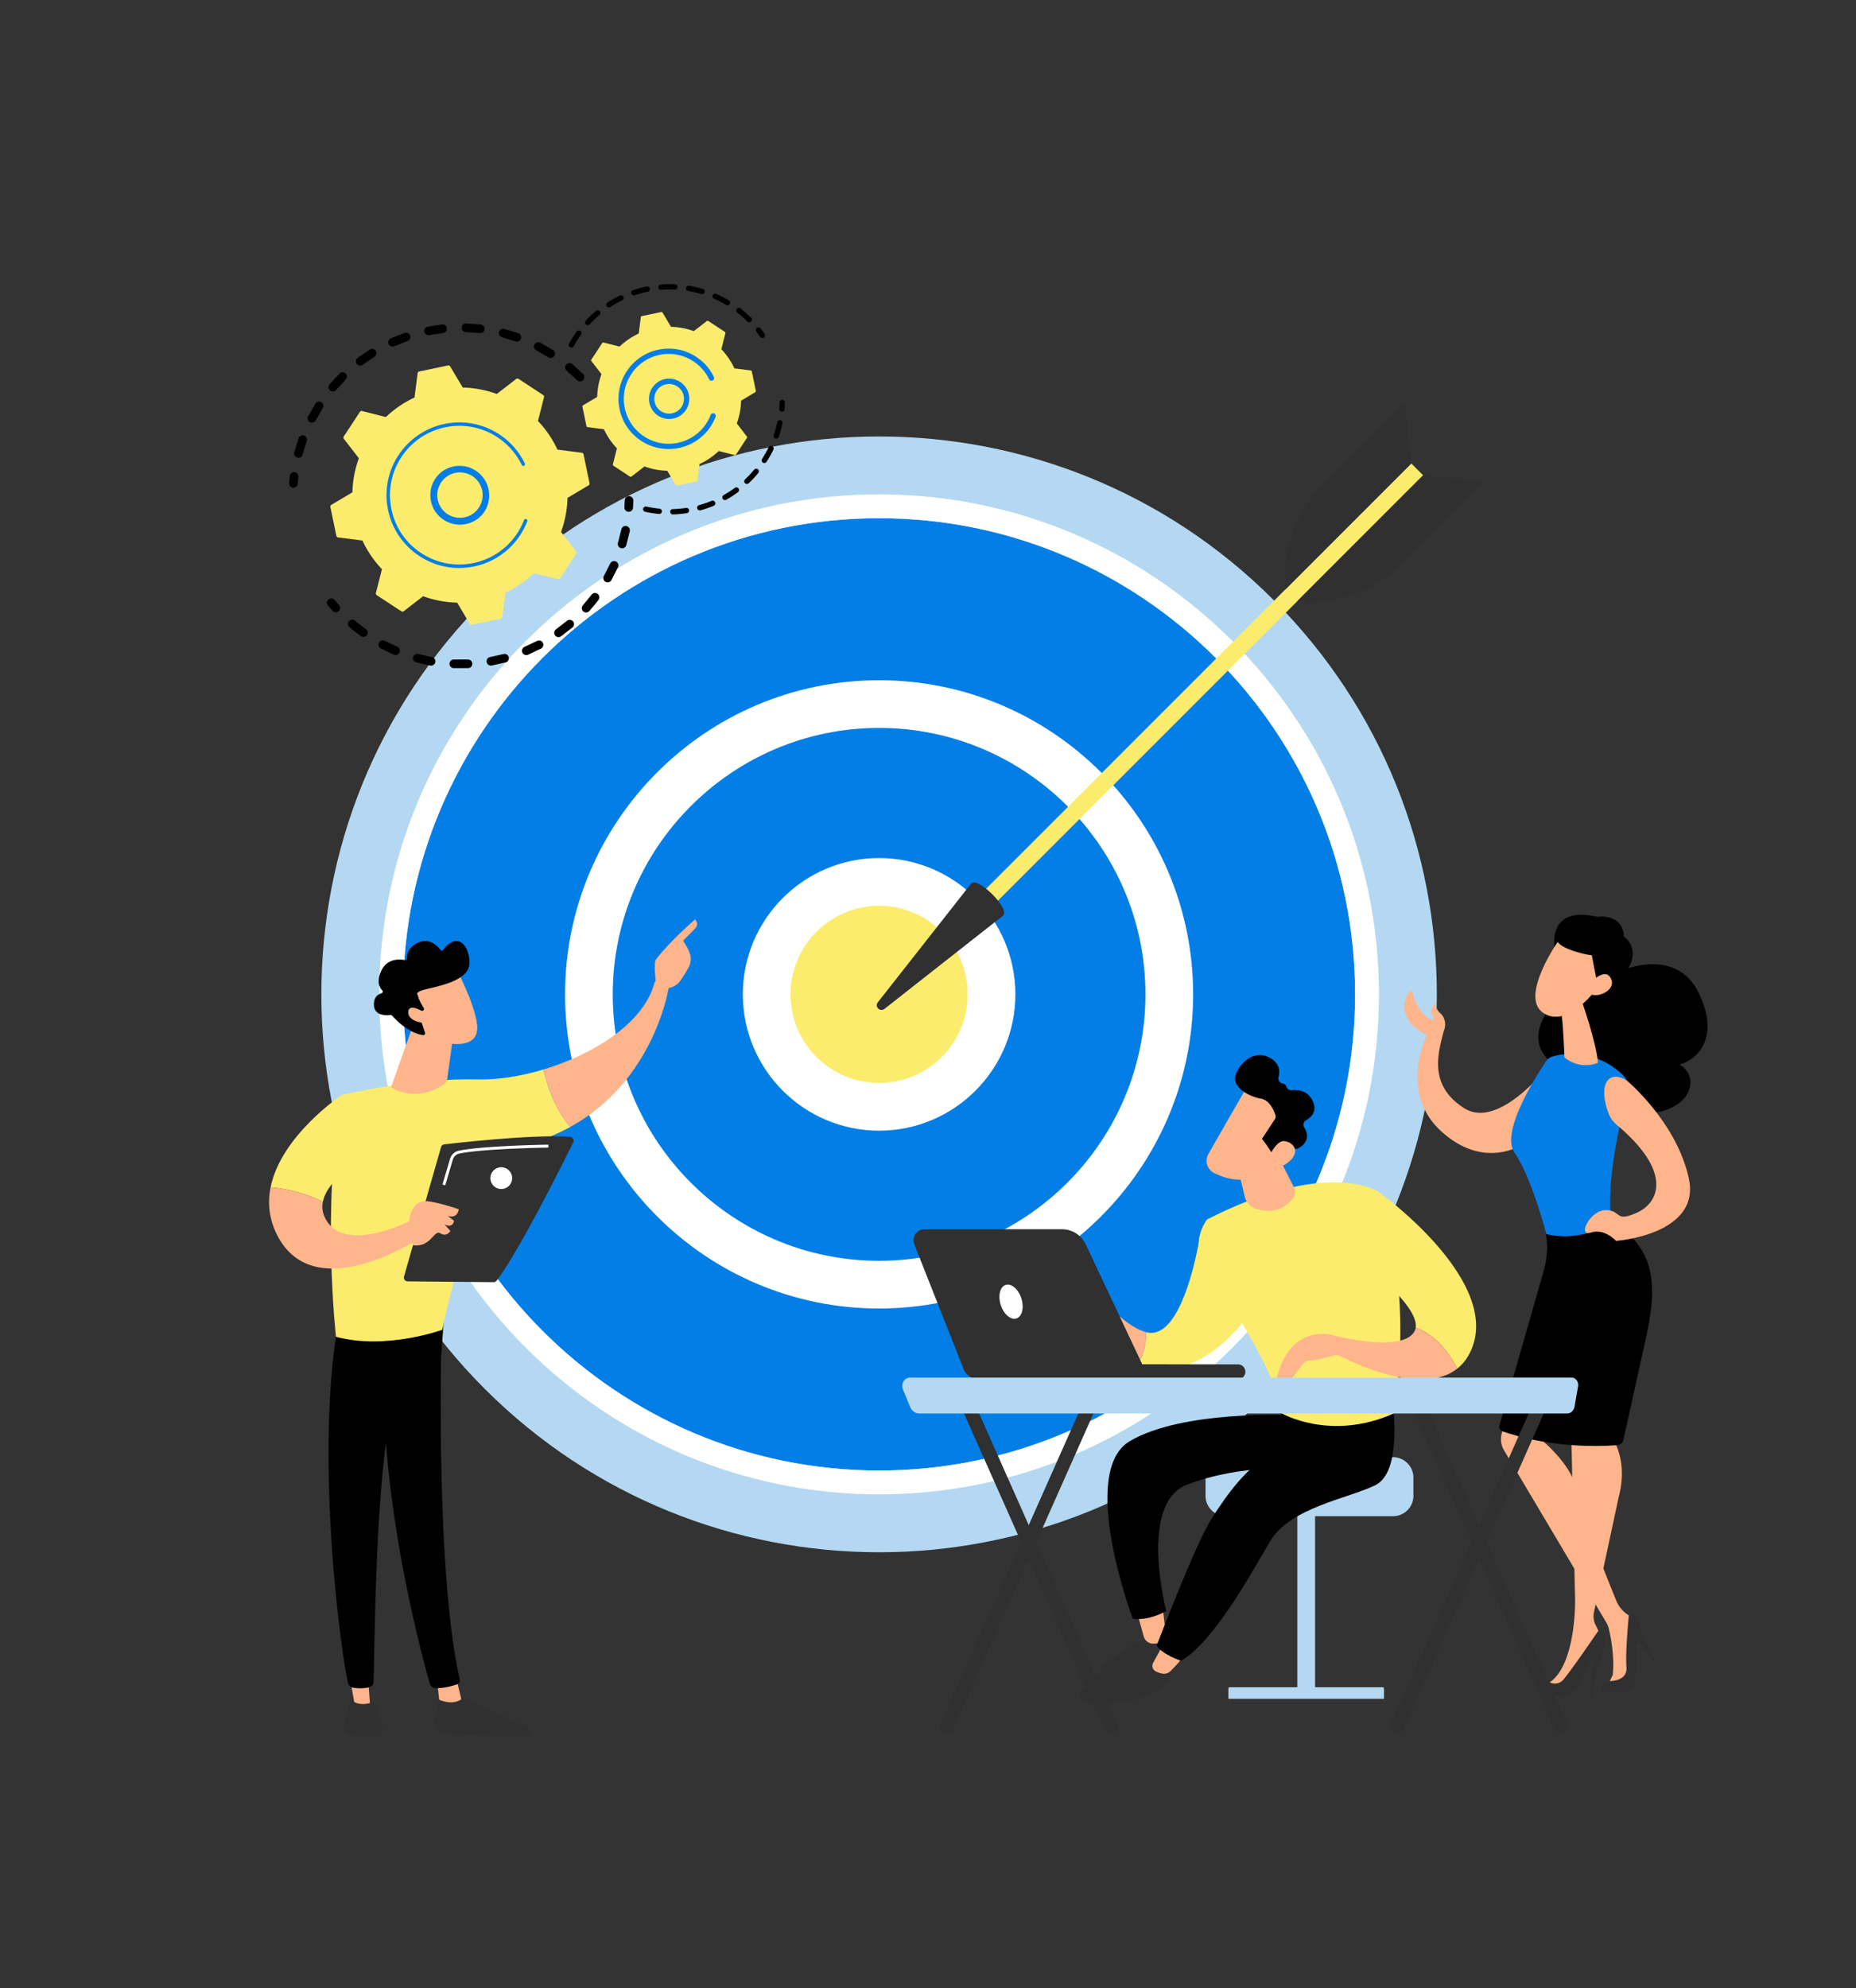 <svg xmlns="http://www.w3.org/2000/svg" width="452" height="484" fill="none" xmlns:v="https://vecta.io/nano"><rect width="100%" height="100%" fill="#333333" stroke="none"/><style><![CDATA[.B{fill:#ffb58c}.C{fill:#000}.D{fill:#303030}.E{fill:#fcec6d}.F{fill:#037ee6}.G{fill:#b4d8f1}]]></style><path d="M310.134 338.134c53.044-53.044 53.044-139.045 0-192.089s-139.045-53.044-192.089 0-53.044 139.045 0 192.089 139.045 53.044 192.089 0z" class="G"/><path d="M214.092 358.014c64.024 0 115.925-51.901 115.925-115.924s-51.901-115.925-115.925-115.925S98.168 178.066 98.168 242.09s51.901 115.924 115.925 115.924z" class="F"/><path d="M214.092 363.821c-67.122 0-121.731-54.608-121.731-121.731s54.609-121.732 121.731-121.732 121.731 54.608 121.731 121.732-54.608 121.731-121.731 121.731zm0-237.656c-63.921 0-115.924 52.003-115.924 115.924s52.003 115.925 115.924 115.925 115.925-52.003 115.925-115.925-52.004-115.924-115.925-115.924z" fill="#fff"/><path d="M214.092 312.763c39.032 0 70.674-31.642 70.674-70.673s-31.642-70.674-70.674-70.674-70.673 31.642-70.673 70.674 31.641 70.673 70.673 70.673z" class="F"/><path d="M214.092 318.57c-42.171 0-76.479-34.31-76.479-76.48s34.308-76.48 76.479-76.48 76.48 34.309 76.48 76.48-34.309 76.48-76.48 76.48zm0-141.347c-35.768 0-64.867 29.099-64.867 64.867s29.099 64.867 64.867 64.867 64.868-29.1 64.868-64.867-29.1-64.867-64.868-64.867z" fill="#fff"/><path d="M214.092 269.47c15.122 0 27.381-12.258 27.381-27.38s-12.259-27.381-27.381-27.381-27.381 12.258-27.381 27.381 12.259 27.38 27.381 27.38z" class="E"/><path d="M214.092 275.277c-18.299 0-33.187-14.888-33.187-33.188s14.888-33.187 33.187-33.187 33.188 14.887 33.188 33.187-14.888 33.188-33.188 33.188zm0-54.763c-11.896 0-21.574 9.679-21.574 21.576s9.678 21.575 21.574 21.575 21.576-9.679 21.576-21.575-9.679-21.576-21.576-21.576z" fill="#fff"/><path d="M343.697 112.835l2.884 2.884-109.209 109.209-2.884-2.884 109.209-109.209z" class="E"/><path d="M236.531 215.085c1.655-1.655 9.455 6.145 7.8 7.8l-28.93 22.743c-1.069.841-2.454-.544-1.614-1.613l22.744-28.93zm109.988-99.304l14.692 1.46-20.169 20.17a31.18 31.18 0 0 1-25.132 8.979l30.609-30.609zm-2.884-2.884l-1.46-14.692-20.17 20.169a31.18 31.18 0 0 0-8.979 25.132l30.609-30.609z" class="D"/><path d="M142.012 92.561a1.05 1.05 0 0 1-1.486 0l-2.508-2.303a1.05 1.05 0 0 1-.139-1.465c.386-.46 1.05-.516 1.494-.142l2.639 2.424a1.05 1.05 0 0 1 .074 1.404 1.07 1.07 0 0 1-.074.083zm-8.457-5.57l-2.952-1.695a1.051 1.051 0 0 1 .968-1.866l3.106 1.783a1.05 1.05 0 0 1 .327 1.45.96.96 0 0 1-.072.101 1.05 1.05 0 0 1-1.377.226zm-8.024-3.893l-3.255-.993a1.05 1.05 0 0 1-.755-1.281c.146-.561.719-.899 1.281-.754l3.428 1.046c.547.193.834.793.642 1.341a1.06 1.06 0 0 1-.175.312 1.05 1.05 0 0 1-1.166.329zm-8.693-2.001l-3.397-.241a1.05 1.05 0 0 1 .059-2.101l3.575.254a1.05 1.05 0 0 1 .925 1.163 1.04 1.04 0 0 1-.227.542 1.05 1.05 0 0 1-.935.383zm-8.923-.014l-3.365.518a1.051 1.051 0 0 1-.407-2.062l3.541-.545a1.05 1.05 0 0 1 1.16.929c.032.291-.057.567-.228.777s-.414.351-.701.383zm-8.702 1.96l-3.167 1.249a1.051 1.051 0 1 1-.854-1.921l3.333-1.315a1.05 1.05 0 0 1 1.159 1.656c-.119.147-.279.264-.472.33zm-26.808 28.364a1.05 1.05 0 0 1-.752-1.282l1.053-3.427a1.051 1.051 0 1 1 1.981.702l-.999 3.255a1.05 1.05 0 0 1-1.282.752zm18.761-24.525l-2.807 1.922a1.05 1.05 0 0 1-1.472-.21c-.349-.465-.252-1.121.211-1.472l2.956-2.024a1.05 1.05 0 1 1 1.112 1.784zm-15.689 15.895a1.05 1.05 0 0 1-.446-1.417l1.79-3.105a1.051 1.051 0 0 1 1.775 1.126l-1.701 2.951a1.07 1.07 0 0 1-.116.176 1.05 1.05 0 0 1-1.302.269zm8.703-10.356l-2.308 2.502a1.051 1.051 0 1 1-1.619-1.34l.014-.017 2.429-2.634a1.05 1.05 0 0 1 1.559 1.405l-.076.084zm-11.9 25.911a1.04 1.04 0 0 0 .231-.583l.154-1.631a1.051 1.051 0 0 0-2.088-.24l-.162 1.716a1.05 1.05 0 0 0 .971 1.125c.357.027.685-.128.894-.387zm10.309 30.339a1.05 1.05 0 0 0-.034-1.362l-1.067-1.242a1.051 1.051 0 1 0-1.622 1.337l1.124 1.307a1.05 1.05 0 0 0 1.484.082 1.11 1.11 0 0 0 .116-.122zm60.933.093c-.388.432-1.052.469-1.485.082a1.05 1.05 0 0 1-.081-1.484l2.129-2.588a1.051 1.051 0 0 1 1.676 1.268l-.898 1.147-1.341 1.575zm3.946-7.112a1.05 1.05 0 0 1-.401-1.431l1.518-2.988a1.051 1.051 0 1 1 1.912.873l-1.598 3.144c-.03.053-.063.103-.1.148a1.05 1.05 0 0 1-1.331.254zm-8.05 11.107l-2.783 2.165c-.473.337-1.13.226-1.467-.247s-.225-1.128.247-1.466l2.643-2.055a1.05 1.05 0 0 1 1.497 1.462 1.07 1.07 0 0 1-.137.141zm11.786-19.311a1.05 1.05 0 0 1-.706-1.308l.823-3.246a1.05 1.05 0 0 1 1.244-.814c.568.119.932.676.814 1.244l-.867 3.419c-.041.135-.106.257-.19.36a1.05 1.05 0 0 1-1.118.345zm-19.448 24.467l-3.191 1.5a1.051 1.051 0 0 1-.813-1.938l3.03-1.425a1.05 1.05 0 0 1 1.303 1.594c-.087.108-.198.201-.329.269zm-8.608 3.351l-3.44.768a1.051 1.051 0 0 1-.372-2.068l3.269-.73a1.05 1.05 0 0 1 1.287.744c.09.338.005.681-.199.934-.135.166-.322.293-.545.352zm-9.133 1.396h-3.526a1.051 1.051 0 1 1 .087-2.1h3.351a1.05 1.05 0 0 1 .088 2.1zm-9.221-.63l-3.441-.773a1.05 1.05 0 0 1-.742-1.288c.151-.559.728-.892 1.289-.741l3.268.734a1.05 1.05 0 0 1-.374 2.068zm-8.861-2.641l-3.185-1.512a1.05 1.05 0 0 1-.44-1.42c.27-.511.906-.71 1.42-.439l3.025 1.435a1.05 1.05 0 0 1 .558 1.378c-.04.093-.091.178-.151.252a1.05 1.05 0 0 1-1.227.306zm-8.056-4.519l-2.064-1.571-.717-.595c-.442-.375-.511-1.04-.122-1.481a1.05 1.05 0 0 1 1.481-.122l.682.565 1.962 1.494a1.05 1.05 0 0 1 .244 1.466l-.039.052a1.05 1.05 0 0 1-1.427.192zm66.056-30.661c.131-.162.216-.365.232-.589l.082-1.721a1.051 1.051 0 1 0-2.101-.058l-.079 1.635a1.05 1.05 0 0 0 .977 1.12c.355.025.681-.13.889-.387z" class="C"/><path d="M142.111 110.615a.49.49 0 0 0-.419-.388l-5.931-.757c-1.177-2.532-2.766-4.894-4.746-6.976l1.468-5.791a.49.49 0 0 0-.206-.532l-5.997-3.932a.49.49 0 0 0-.57.022l-4.726 3.656c-2.699-.986-5.499-1.501-8.29-1.571l-3.059-5.137a.49.49 0 0 0-.522-.23l-7.021 1.46a.49.49 0 0 0-.387.419l-.757 5.93c-2.532 1.177-4.894 2.766-6.976 4.747l-5.791-1.468a.49.49 0 0 0-.532.206l-3.932 5.997a.49.49 0 0 0 .022.57l3.656 4.726a26.04 26.04 0 0 0-1.571 8.29l-5.137 3.059a.49.49 0 0 0-.229.522l1.46 7.021a.49.49 0 0 0 .419.387l5.93.757c1.177 2.532 2.766 4.894 4.746 6.976l-1.468 5.792a.49.49 0 0 0 .207.531l5.997 3.932a.49.49 0 0 0 .57-.022l4.726-3.656c2.698.986 5.498 1.501 8.29 1.571l3.059 5.137a.49.49 0 0 0 .522.229l7.02-1.46a.49.49 0 0 0 .388-.419l.757-5.93c2.532-1.177 4.894-2.766 6.976-4.746l5.791 1.468c.203.051.417-.032.532-.207l3.931-5.997a.49.49 0 0 0-.022-.57l-3.655-4.725c.986-2.699 1.501-5.499 1.571-8.29l5.136-3.059a.49.49 0 0 0 .23-.522l-1.46-7.021z" class="E"/><path d="M116.891 125.844a7.22 7.22 0 0 1-10.185-.43c-1.303-1.418-1.976-3.258-1.894-5.182a7.16 7.16 0 0 1 2.324-5.003 7.22 7.22 0 0 1 10.48 9.844 7.1 7.1 0 0 1-.725.771zm-10.399-5.54a5.49 5.49 0 0 0 1.452 3.973c2.062 2.243 5.566 2.391 7.809.329s2.392-5.565.33-7.809-5.565-2.392-7.809-.33c-.203.187-.39.387-.561.598a5.49 5.49 0 0 0-1.221 3.239zm19.119 11.44c.38-.468.738-.959 1.074-1.47l.309-.489c.495-.81.924-1.658 1.282-2.532l.015-.036.04-.101.078-.199a.42.42 0 0 0-.127-.478c-.033-.027-.072-.049-.114-.065a.42.42 0 0 0-.543.241c-.43 1.115-.983 2.19-1.644 3.197-3.279 5.004-8.782 7.692-14.362 7.62a16.78 16.78 0 0 1-9.014-2.757c-.488-.32-.956-.662-1.403-1.025-3.009-2.44-5.07-5.813-5.869-9.656a16.77 16.77 0 0 1 2.41-12.695c5.107-7.789 15.591-9.967 23.376-4.863.48.315.943.653 1.385 1.012 1.92 1.557 3.477 3.516 4.553 5.743.028.057.067.106.114.143a.42.42 0 0 0 .643-.51 17.67 17.67 0 0 0-4.78-6.029c-.465-.377-.95-.731-1.454-1.062a17.75 17.75 0 0 0-24.54 5.104 17.61 17.61 0 0 0-2.53 13.328 17.59 17.59 0 0 0 6.161 10.137 17.99 17.99 0 0 0 1.473 1.076c3.959 2.596 8.692 3.494 13.327 2.53 4.037-.839 7.578-3.004 10.14-6.164z" class="F"/><path d="M186.187 82.062a.65.65 0 0 0 .03-.777l-.984-1.338a.65.65 0 0 0-.911-.111c-.284.22-.332.629-.111.911l.938 1.276a.65.65 0 0 0 .902.166.63.63 0 0 0 .136-.126zm-3.246-3.782a.65.65 0 0 1-.918.002 26.67 26.67 0 0 0-2.026-1.82l-.45-.357a.65.65 0 0 1-.114-.911c.218-.26.627-.334.911-.115l.471.374 2.124 1.909a.65.65 0 0 1 .047.868.72.72 0 0 1-.045.05zm-6.116-4.035a26.93 26.93 0 0 0-2.928-1.513.65.65 0 0 1-.331-.856.65.65 0 0 1 .855-.332 28.2 28.2 0 0 1 3.07 1.586.65.65 0 0 1 .224.891.68.68 0 0 1-.053.076.65.65 0 0 1-.837.148zm-6.021-2.653a26.69 26.69 0 0 0-3.211-.748.65.65 0 0 1-.532-.748.65.65 0 0 1 .747-.533c1.134.191 2.268.455 3.368.784a.65.65 0 0 1 .436.808.66.66 0 0 1-.118.223.65.65 0 0 1-.69.213zm-6.489-1.092a26.78 26.78 0 0 0-3.296.061.65.65 0 0 1-.699-.595.65.65 0 0 1 .595-.699c1.144-.092 2.306-.113 3.456-.064a.65.65 0 0 1 .62.677.64.64 0 0 1-.144.38.65.65 0 0 1-.532.24zm-6.56.525a27.26 27.26 0 0 0-3.182.859.65.65 0 0 1-.822-.408.65.65 0 0 1 .408-.822 28.38 28.38 0 0 1 3.335-.901.65.65 0 0 1 .766.505c.041.198-.013.394-.132.54a.65.65 0 0 1-.373.227zm-6.233 2.101a26.61 26.61 0 0 0-2.873 1.608.65.65 0 0 1-.897-.194.65.65 0 0 1 .194-.897 27.88 27.88 0 0 1 3.014-1.687.65.65 0 0 1 .785.994.65.65 0 0 1-.223.176zm-5.527 3.561c-.838.7-1.643 1.463-2.393 2.266a.65.65 0 0 1-.917.031c-.262-.244-.273-.651-.032-.918.786-.842 1.63-1.641 2.509-2.376a.65.65 0 0 1 .921.906c-.026.032-.056.062-.088.09zm-7.142 7.845a.65.65 0 0 1-.253-.882 28.23 28.23 0 0 1 1.592-2.545l.264-.371c.202-.295.617-.354.908-.142a.65.65 0 0 1 .142.907l-.249.35a26.83 26.83 0 0 0-1.521 2.43.72.72 0 0 1-.064.095.65.65 0 0 1-.819.159zm45.814 30.641c-.724.869-1.508 1.702-2.328 2.475a.65.65 0 0 1-.918-.027c-.246-.262-.229-.671.028-.918.783-.737 1.529-1.532 2.22-2.361a.65.65 0 0 1 .914-.084.65.65 0 0 1 .089.908zm1.117-2.547a.65.65 0 0 1-.193-.898 27.03 27.03 0 0 0 1.596-2.824.65.65 0 0 1 .868-.298.65.65 0 0 1 .299.868 28.41 28.41 0 0 1-1.673 2.959c-.013.021-.026.039-.041.058a.65.65 0 0 1-.856.135zm-6.059 7.198c-.913.669-1.874 1.288-2.857 1.84a.65.65 0 0 1-.884-.249.65.65 0 0 1 .248-.884 27 27 0 0 0 2.727-1.754.65.65 0 0 1 .887.932.63.63 0 0 1-.121.115zm9.105-13.09a.65.65 0 0 1-.402-.825c.35-1.019.642-2.07.866-3.125a.65.65 0 0 1 .769-.5.65.65 0 0 1 .501.77c-.235 1.106-.541 2.209-.909 3.278a.64.64 0 0 1-.109.197.65.65 0 0 1-.716.205zm-15.021 16.408c-1.045.429-2.127.798-3.217 1.098a.65.65 0 0 1-.798-.454.65.65 0 0 1 .454-.798c1.039-.286 2.071-.638 3.067-1.048a.65.65 0 0 1 .847.355c.094.227.048.477-.096.655-.066.082-.153.149-.257.192zm-6.541 1.802a28.53 28.53 0 0 1-3.387.297.65.65 0 0 1-.666-.631.65.65 0 0 1 .631-.667c1.075-.029 2.163-.125 3.231-.284a.65.65 0 0 1 .599 1.052c-.099.121-.242.208-.408.233zm-6.785.184c-1.128-.107-2.258-.283-3.36-.525a.65.65 0 0 1-.496-.773.65.65 0 0 1 .773-.495 26.55 26.55 0 0 0 3.204.5.65.65 0 0 1 .586.707c-.012.133-.064.252-.142.347a.65.65 0 0 1-.565.239zm30.444-25.115a.64.64 0 0 0 .142-.353l.095-1.657a.65.65 0 0 0-.631-.667.65.65 0 0 0-.667.631l-.09 1.581a.65.65 0 0 0 1.151.465z" class="C"/><path d="M183.097 90.453a.33.33 0 0 0-.28-.259l-3.968-.507a17.44 17.44 0 0 0-3.176-4.668l.982-3.875a.33.33 0 0 0-.138-.356l-4.013-2.631a.33.33 0 0 0-.382.015l-3.162 2.446c-1.806-.66-3.68-1.005-5.547-1.051l-2.047-3.437a.33.33 0 0 0-.35-.154l-4.698.977a.33.33 0 0 0-.259.28l-.506 3.968a17.41 17.41 0 0 0-4.668 3.176l-3.876-.983c-.136-.034-.279.021-.355.138l-2.632 4.013a.33.33 0 0 0 .015.381l2.447 3.162c-.66 1.806-1.005 3.68-1.052 5.547l-3.437 2.047a.33.33 0 0 0-.154.349l.978 4.699a.33.33 0 0 0 .28.259l3.968.506a17.44 17.44 0 0 0 3.176 4.668l-.982 3.876c-.035.136.021.278.138.355l4.013 2.632a.33.33 0 0 0 .381-.015l3.163-2.447a17.42 17.42 0 0 0 5.547 1.052l2.047 3.437a.33.33 0 0 0 .349.154l4.698-.978a.33.33 0 0 0 .259-.28l.507-3.968c1.694-.787 3.275-1.851 4.668-3.176l3.875.982a.33.33 0 0 0 .356-.138l2.631-4.013c.077-.117.071-.27-.015-.381l-2.446-3.163c.66-1.806 1.004-3.679 1.051-5.547l3.437-2.047a.33.33 0 0 0 .154-.349l-.977-4.698z" class="E"/><path d="M166.281 100.707a4.88 4.88 0 0 1-3.53 1.291c-1.31-.055-2.521-.618-3.408-1.584-1.832-1.993-1.7-5.1.293-6.938 1.994-1.832 5.106-1.7 6.937.293.888.966 1.346 2.219 1.291 3.529a4.87 4.87 0 0 1-1.085 2.878 4.97 4.97 0 0 1-.498.53zm-5.982-1.171a3.59 3.59 0 1 0 5.319-4.887 3.62 3.62 0 0 0-5.104-.216 3.76 3.76 0 0 0-.363.386 3.62 3.62 0 0 0 .148 4.717zm12.05 5.277c.259-.319.503-.654.734-1.004.456-.696.842-1.439 1.148-2.211l.041-.104a.65.65 0 0 0-.196-.738.64.64 0 0 0-.177-.101.65.65 0 0 0-.839.372 10.94 10.94 0 0 1-1.063 2.07h0l-.071.107c-1.025 1.53-2.391 2.746-3.98 3.579a10.98 10.98 0 0 1-2.767 1.002l-.024.005-.073.015a10.85 10.85 0 0 1-8.218-1.56 11.13 11.13 0 0 1-.909-.663c-1.948-1.58-3.282-3.763-3.799-6.252-.595-2.858-.04-5.777 1.56-8.218a10.87 10.87 0 0 1 6.915-4.708 10.86 10.86 0 0 1 8.218 1.56 10.72 10.72 0 0 1 .897.655 10.9 10.9 0 0 1 2.947 3.718.64.64 0 0 0 .176.221.65.65 0 0 0 .993-.787 12.21 12.21 0 0 0-3.297-4.16l-1.004-.733c-2.731-1.791-5.997-2.411-9.195-1.746a12.13 12.13 0 0 0-7.735 5.267 12.14 12.14 0 0 0-1.746 9.195 12.12 12.12 0 0 0 4.251 6.993c.323.263.662.511 1.016.742a12.25 12.25 0 0 0 16.197-2.517z" class="F"/><path d="M106.987 411.43l-1.108 7.803c-.148 1.517 1.011 2.847 2.534 2.925 5.173.265 16.239.79 20.213.651.598-.021.994-.629.778-1.187a1.95 1.95 0 0 0-.987-1.06l-18.206-8.579-3.224-.553z" class="D"/><path d="M106.441 409.118l.512 4.701s3.189 1.522 5.393-.136l-1.277-5.246-4.628.681z" class="B"/><path d="M107.702 320.837c-.252 1.224-1.876 61.184 4.278 88.12.1.439-.126.889-.545 1.056-.987.392-2.92.955-5.231 1.011-.715.017-1.352-.454-1.548-1.143-1.773-6.252-10.255-37.577-11.116-67.431-.962-33.359.011-1.135.011-1.135l.947-20.606 13.203.128z" class="C"/><path d="M85.933 413.278s-1.123 1.971-2.242 7.228c-.202.949.454 1.865 1.419 1.97l6.444.431a1.63 1.63 0 0 0 1.63-1.802c-.215-1.924-.912-5.085-3.135-7.565l-4.115-.262z" class="D"/><path d="M85.021 407.229l1.234 7.113s1.278.97 3.831.3l-.549-7.646-4.517.233z" class="B"/><path d="M82.312 322.435c-5.545 31.591.391 78.214 2.456 87.347a1.42 1.42 0 0 0 1.137 1.09c.959.169 2.539.314 4.102-.124.539-.151.921-.632.948-1.191.359-7.365.271-52.601 5.327-70.43.256-.903.817-1.688 1.588-2.225l9.546-6.65.831-10.889-25.935 3.072z" class="C"/><path d="M116.291 262.801c-15.709-.409-33.087 3.81-33.087 3.81-4.944 27.283-1.38 58.839-1.38 58.839 12.133 3.306 25.903-1.703 25.903-1.703 2.131-11.403 11.87-43.458 11.87-43.458 7.686-.88 14.031-3.034 19.267-5.913-3.929-4.642-5.746-10.519-6.526-13.99-5.572 1.673-11.202 2.542-16.047 2.415z" class="E"/><g class="B"><path d="M162.922 240.102c-1.526-1.879-3.488-1.016-3.488-1.016-2.405 9.744-14.604 17.548-27.096 21.3.781 3.471 2.598 9.348 6.526 13.99 20.781-11.424 24.058-34.274 24.058-34.274z"/><path d="M162.542 240.572c.157.515-1.721 1.279-2.802-.831-.029-1.007-.6-5.324.01-6.138 3.244-4.336 9.506-9.75 9.506-9.75 1.039 1.045.165 2.054.165 2.054l-3.042 3.11c.619 1.144 1.378 2.113 1.725 3.493.263 1.046.086 2.159-.45 3.103s-1.271 2.179-1.962 3.141c-1.309 1.822-3.15 1.818-3.15 1.818z"/><path d="M165.042 231.04l-2.767 2.301-.884 2.308 2.421 2.739s.867-4.589 1.488-5.579.309-1.473-.258-1.769z"/></g><path d="M89.085 281.882l-5.881-15.271s-14.771 9.832-17.305 22.451c2.771.231 7.81 1.001 12.725 3.542 1.142-5.96 10.461-10.722 10.461-10.722z" class="E"/><g class="B"><path d="M101.774 296.32s-16.566 9.155-22.05 1.151c-1.138-1.663-1.399-3.306-1.099-4.868-4.915-2.541-9.954-3.31-12.725-3.541-.764 3.805-.418 7.862 1.782 11.98 9.569 17.908 36.234-.639 36.234-.639l-2.142-4.083zm-1.276-46.426l-5.137 14.41a.52.52 0 0 0 .231.629c1.356.767 6.244 2.991 12.197-.703.62-.385 1.045-1.019 1.146-1.741l1.738-12.498-10.176-.097z"/><path d="M111.503 236.61s5.391 10.386 4.648 14.554-7.544 3.802-13.453.356l-4.045-11.198 12.85-3.712z"/></g><path d="M103.013 246.042c.243-.104.334-.399.192-.621-.433-.676-1.245-2.055-1.496-3.258 0 0-.981-.641 2.525-1.445s8.737-2.054 9.862-5.021c1.097-2.894-1.643-10.222-6.18-4.447-.173.22-.507.221-.675-.002-.726-.963-2.639-2.967-5.332-1.789-2.52 1.102-2.821 2.939-2.795 3.866.008.273-.238.482-.506.429-1.267-.255-4.31-.492-5.761 2.619-1.195 2.561-.448 4.025.238 4.744.222.233.12.612-.188.703-.836.248-1.92.944-1.831 2.899.123 2.703 3.145 2.494 4.006 2.379.141-.019.283.031.377.137.729.823 4.018 4.319 7.609 4.77a.43.43 0 0 0 .456-.563l-1.512-4.537c-.07-.211.032-.44.236-.528l.775-.335z" class="C"/><path d="M103.632 246.69s-3.883-2.719-4.19-.463 3.488 3.305 5.381 2.481l-1.191-2.018z" class="B"/><path d="M98.388 310.788l9.024-31.514a.92.92 0 0 1 .777-.662c1.635-.19 6.373-.726 11.843-1.189 6.589-.557 14.241-1.008 18.813-.624.65.054 1.043.742.754 1.327-2.6 5.26-13.296 26.658-18.651 33.668-.178.232-.452.368-.745.365l-20.937-.195c-.609-.006-1.046-.59-.878-1.176z" class="D"/><path d="M100.568 303.174s-1.257-5.169-.75-7.002 1.489-4.192 4.764-3.668 7.138 1.903 7.138 1.903-.195 2.389-2.684 1.618l1.543 1.195s-.22 1.912-2.323.89l1.436 1.584s-.903 1.571-2.45.563-2.288 3.54-6.674 2.917z" class="B"/><path d="M119.431 286.831a2.65 2.65 0 0 0 2.649 2.649 2.65 2.65 0 0 0 2.649-2.649 2.65 2.65 0 0 0-2.649-2.649 2.65 2.65 0 0 0-2.649 2.649zm-10.998 1.746l1.837-6.232c.226-.766.841-1.34 1.606-1.5 5.759-1.202 21.52-1.457 21.679-1.459l-.011-.704c-.65.01-15.988.259-21.812 1.474-1.019.212-1.838.975-2.137 1.989l-1.838 6.233.676.199z" fill="#fff"/><path d="M342.967 241.71a.6.6 0 0 1 1.103.117c.536 1.927 1.831 5.288 4.549 6.482l.391.182a1.38 1.38 0 0 0-.17-1.25c-.845-1.292.681-3.055.681-3.055s.101 1.553 1.281 2.531c1.017.843 1.506 2.717.811 4.255-1.471 5.714-3.674 13.27 4.906 18.791s20.663-10.419 20.663-10.419l-5.997 19.012s-9.256 6.831-20.024-2.774-3.63-23.583-3.63-23.583-8.212-3.313-4.564-10.289z" class="B"/><path d="M378.686 231.41s-2.486-11.15 10.286-8.199c0 0 6.2-1.013 6.515 4.839 0 0 3.997 2.633 1.071 7.698 0 0 11.877-4.588 17.052 5.822s.418 16.139-4.569 17.631c0 0 4.04 2.029 2.128 6.609s-11.597 7.809-17.317 2.239c0 0-16.279 2.151-15.953-9.347 0 0-7.571-4.889.381-14.392s.406-12.9.406-12.9z" class="C"/><path d="M377.984 257.256c2.566-.77 10.039-2.19 17.147 4.369 1.206 1.113 1.699 2.803 1.269 4.386-1.91 7.029-6.947 27.795-2.53 36.781 0 0-7.784 8.58-16.275 1.664 0 0-3.81-16.605-8.8-23.894-3.445-5.033 5.493-18.898 7.755-22.248.343-.507.847-.883 1.434-1.058z" class="F"/><g class="B"><path d="M385.07 243.291s3.796 10.737 4.082 15.474c0 0-4.196 1.907-8.149-1.313 0 0-.414-10.724-1.014-12.644l5.081-1.517z"/><path d="M379.798 228.652s-9.928 13.894-3.993 17.93 13.002-5.839 13.002-5.839 2.304-7.604-.105-10.184-8.904-1.907-8.904-1.907z"/></g><path d="M384.393 225.332s-4.561 1.08-5.2 3.144 6.468 3.977 8.46 4.071l1.604 8.327s4.743-7.833 2.864-12.358-7.728-3.184-7.728-3.184z" class="C"/><path d="M386.882 239.721s3.865-4.475 5.402-1.558-3.479 5.108-5.215 3.676l-.187-2.118zm-19.199 99.599c.029.754-1.294 6.733-2.015 9.923a5.25 5.25 0 0 0 .566 3.768l24.945 41.984a5.74 5.74 0 0 1 .655 1.633c.457 1.97 1.405 6.799.91 11.192l-1.29 2.68 5.581-1.267 1.214-14.988-1.58-.964a7.5 7.5 0 0 1-3.036-3.555c-2.256-5.479-7.857-19.426-9.301-26.223-1.641-7.725-10.219-13.999-10.219-13.999l1.507-3.563-7.937-6.621z" class="B"/><path d="M403.237 404.075s-3.014-4.778-3.369-6.638-1.341-5.145-3.2-4.156c0 0-.875 9.035-.573 12.566s-3.991 3.417-3.991 3.417-1.184.166-2.05 1.032c-.598.598-.17 1.636.674 1.691 1.405.09 3.636.114 5.979-.339a1.83 1.83 0 0 0 1.475-1.687l.619-10.399 3.802 4.8.634-.287z" class="D"/><path d="M382.584 346.008l.999 42.888c.119 5.334-.842 17.154-6.189 20.687l2.327 1.722s2.907-2.471 5.748-7.227c3.191-5.343 4.156-6.319 4.156-6.319l-1.059-2.169a4.76 4.76 0 0 1-.386-3.058l6.06-28.199c1.241-4.729 1.329-11.043-2.989-16.329s-8.667-1.996-8.667-1.996z" class="B"/><path d="M387.522 412.998c.166.001.307-.118.33-.282.178-1.252.919-6.271 1.525-7.571.695-1.488 2.963-7.753-.001-8.285 0 0-7.368 10.764-8.782 12.216s-3.2.507-3.2.507-1.378.407-2.417 1.735c-.494.632-.034 1.56.769 1.567l4.963.048c1.441.013 2.737-.862 3.273-2.2.874-2.182 2.374-5.383 4.123-6.802l-.909 8.702a.33.33 0 0 0 .326.365z" class="D"/><path d="M376.421 300.407s1.118 3.565-.6 9.436l-10.658 37.217c-.167.585.149 1.197.721 1.403 3.188 1.144 13.668 4.378 27.974 3.392.72-.05 1.324-.56 1.481-1.265l4.821-21.694c2.523-11.334 5.34-23.556-7.054-30.947-5.712 2.446-11.04 3.889-16.685 2.458z" class="C"/><path d="M396.149 263.028s12.126 10.077 15.135 23.848-17.719 15.234-17.719 15.234-2.814-3.142-6.155-2.022-.259-5.484 3.65-5.466 2.098 3.108 7.628.603c5.386-2.44 8.716-9.986-5.028-21.425-.796-.663-1.432-1.508-1.815-2.471-2.67-6.721-.552-11.127 4.304-8.301z" class="B"/><g class="G"><path d="M320.269 365.915h-4.326v46.776h4.326v-46.776z"/><path d="M337.047 413.593h-37.883v-2.503c0-.173.14-.313.312-.313h37.259c.172 0 .312.14.312.313v2.503zm7.165-49.404a4.96 4.96 0 0 1-4.944 4.944h-40.734a4.96 4.96 0 0 1-4.943-4.944v-4.469a4.96 4.96 0 0 1 4.943-4.944h40.734a4.96 4.96 0 0 1 4.944 4.944v4.469z"/></g><path d="M279.763 398.485s-13.983 6.023-13.182 12.326c0 0 14.455-2.772 17.041-6.903s1.162-6.525 1.162-6.525l-5.021 1.102z" class="D"/><path d="M283.188 391.602l.71 6.137c.107.926-.407 1.839-1.284 2.155-.44.159-1.016.267-1.772.271-1.067.005-2.012-.696-2.297-1.724l-1.375-4.964 6.018-1.875z" class="B"/><path d="M313.736 344.54s-25.72-1.19-38.518 6.273.649 43.283.649 43.283 3.343.719 8.157-1.853c0 0-6.87-26.222 5.063-30.784 13.416-5.129 27.291-3.881 27.291-3.881l-2.57-12.228-.072-.81z" class="C"/><g class="D"><path d="M269.391 408.045c2.924-.64 11.597-4.234 12.914-4.186s3.183 2.022 3.183 2.022.322 1.079-.62 2.628c-2.235 1.742-7.048 4.941-12.644 5.292-4.117.257-6.594-1.381-8.011-2.97 1.241-1.207 3.231-2.359 5.178-2.786z"/><path d="M272.224 413.801c5.596-.351 10.41-3.55 12.644-5.292-.636 1.046-1.849 2.307-4.13 3.596-5.655 3.195-15.002 2.729-16.855 2.01-1.485-.576-1.026-1.963.331-3.283 1.416 1.589 3.893 3.227 8.01 2.969z"/></g><path d="M288.559 402.669c-.191.724-2.24 2.9-3.424 4.113a2.33 2.33 0 0 1-2.167.651c-.499-.109-1.063-.279-1.55-.544-.733-.397-.987-1.327-.586-2.057l2.995-5.447 4.732 3.284z" class="B"/><path d="M339.224 342.383s2.245 15.926-4.246 19.182-20.728 5.386-25.632 13.647-13.711 24.473-21.726 29.132c0 0-4.577-1.489-5.915-3.74 0 0 9.514-25.009 13.482-31.088 3.437-5.264 8.463-12.848 15.604-16.128 2.043-.939 2.204-3.108 1.844-5.328l-.655-4.043 27.244-1.634z" class="C"/><path d="M279.063 324.329c9.1 2.598 13.174-23.014 13.137-23.637l13.953 16.314s-8.314 14.629-20.868 16.186c-3.176.394-5.877-.156-8.143-1.194a13.04 13.04 0 0 0 1.921-7.669z" class="E"/><path d="M262.21 315.946c3.967-1.63 7.331 1.623 7.331 1.623 3.93 4.023 7.047 6.053 9.522 6.76.129 2.234-.252 4.935-1.922 7.669-4.903-2.246-7.761-6.787-8.939-9.054-.424-.815-1.417-1.161-2.245-.761-.841.407-1.707 1.027-1.761 1.869-.107 1.662-2.084 1.759-2.096 1.146s1.531-3.895 1.531-3.895l-6.331 4.042c-1.774 1.118-3.285-.727-3.285-.727s4.229-7.042 8.195-8.672z" class="B"/><path d="M335.719 290.153s-12.23-8.342-41.765 6.746c0 0-3.042 3.856-1.617 8.203s18.961 27.871 19.643 38.915c0 0 11.988 7.056 27.549.061 0 0 5.219-29.162-3.81-53.925z" class="E"/><path d="M310.253 279.487l4.833 9.47c.48.94.379 2.078-.279 2.903-1.331 1.668-4.109 3.909-8.851 2.464a4.15 4.15 0 0 1-2.829-3.012l-2.505-10.57 9.631-1.255z" class="B"/><path d="M344.775 323.222c.827-5.757-14.384-16.914-14.384-16.914l5.327-16.155s29.028 20.715 22.923 37.632c-.875 2.425-2.18 4.192-3.772 5.444-3.074-6.304-7.242-8.924-10.094-10.007z" class="E"/><path d="M323.553 324.819s17.207 4.806 20.777-.432c.242-.355.384-.746.445-1.165 2.852 1.083 7.02 3.703 10.094 10.007-8.17 6.427-23.922-.778-28.202-2.937a3.02 3.02 0 0 0-2.267-.19c-1.522.475-4.16 1.213-5.63 1.132-2.15-.118-4.458 7.652-8.118 5.685 0 0 1.663-13.276 12.901-12.1zm-19.495-60.808c-.153.132-6.528 11.266-9.773 16.942a3.34 3.34 0 0 0 1.586 4.725l1.406.602c1.921.824 6.051 1.513 7.677.2l10.248-10.817c0-.001-7.697-14.636-11.144-11.652z" class="B"/><path d="M318.09 272.711c1.256-.706 2.768-2.136 1.591-4.665-1.196-2.57-3.559-2.793-5.081-2.629-.616.066-1.173-.325-1.352-.918-.101-.337-.351-.635-.891-.721-.727-.115-1.179-.857-.989-1.569.365-1.367.303-3.223-1.896-4.554-3.9-2.361-7.546 1.069-8.561 4.051s3.359 5.302 6.152 5.775c2.123.36 3.159 2.809 3.534 3.963a1.26 1.26 0 0 1-.149 1.084l-3.116 4.735c.857 1.078 1.616 2.217 2.365 3.37l.717-.729c1.353-1.24 3.759-.6 4.751-.259a1.25 1.25 0 0 0 .983-.073c1.079-.557 3.258-2.124 1.472-5.087-.373-.62-.161-1.419.47-1.774z" class="C"/><path d="M308.562 282.656s1.992-5.12 4.257-4.834 3.958 2.624 1.035 5.051c-3.634 3.019-5.292-.217-5.292-.217z" class="B"/><g class="D"><path d="M301.581 335.775l-.093.003-40.2-.044a1.8 1.8 0 0 1-1.797-1.801c.001-.995.81-1.816 1.801-1.798l40.2.044a1.8 1.8 0 0 1 1.798 1.801 1.8 1.8 0 0 1-1.709 1.795z"/><path d="M225.149 299.276h33.48a6.38 6.38 0 0 1 5.771 3.659l15.477 32.819h-41.605a3.88 3.88 0 0 1-3.607-2.453l-12.002-30.369c-.694-1.754.6-3.656 2.486-3.656z"/></g><path d="M248.736 316.103c.725 2.254.19 4.443-1.197 4.89s-3.099-1.019-3.824-3.274-.19-4.443 1.197-4.889 3.098 1.019 3.824 3.273z" fill="#fff"/><g class="D"><path d="M230.577 421.997c-.223 0-.449-.043-.667-.133-.857-.357-1.253-1.319-.884-2.149l35.429-79.736c.369-.83 1.362-1.213 2.22-.856s1.253 1.319.884 2.148l-35.429 79.737c-.275.619-.898.989-1.553.989z"/><path d="M270.49 421.997c-.655 0-1.278-.37-1.553-.989l-35.429-79.737c-.369-.83.027-1.791.884-2.149s1.85.027 2.219.857l35.429 79.736c.369.83-.027 1.792-.884 2.149a1.74 1.74 0 0 1-.666.133zm69.756 0c-.223 0-.449-.043-.667-.133-.857-.357-1.253-1.319-.884-2.149l35.429-79.736c.369-.83 1.362-1.213 2.22-.856s1.252 1.319.884 2.148l-35.429 79.737c-.275.619-.898.989-1.553.989z"/><path d="M380.158 421.997c-.654 0-1.277-.37-1.552-.989l-35.429-79.737c-.369-.83.027-1.791.884-2.149s1.85.027 2.219.857l35.429 79.736c.369.83-.027 1.792-.884 2.149a1.74 1.74 0 0 1-.667.133z"/></g><path d="M384.314 337.517c.09-.523-.033-1.064-.336-1.475s-.754-.649-1.23-.649H221.571c-.626 0-1.208.357-1.545.947a2.27 2.27 0 0 0-.12 1.968l1.747 4.233c.4.969 1.266 1.589 2.22 1.589h157.77c.887 0 1.649-.704 1.817-1.679l.854-4.934z" class="G"/></svg>